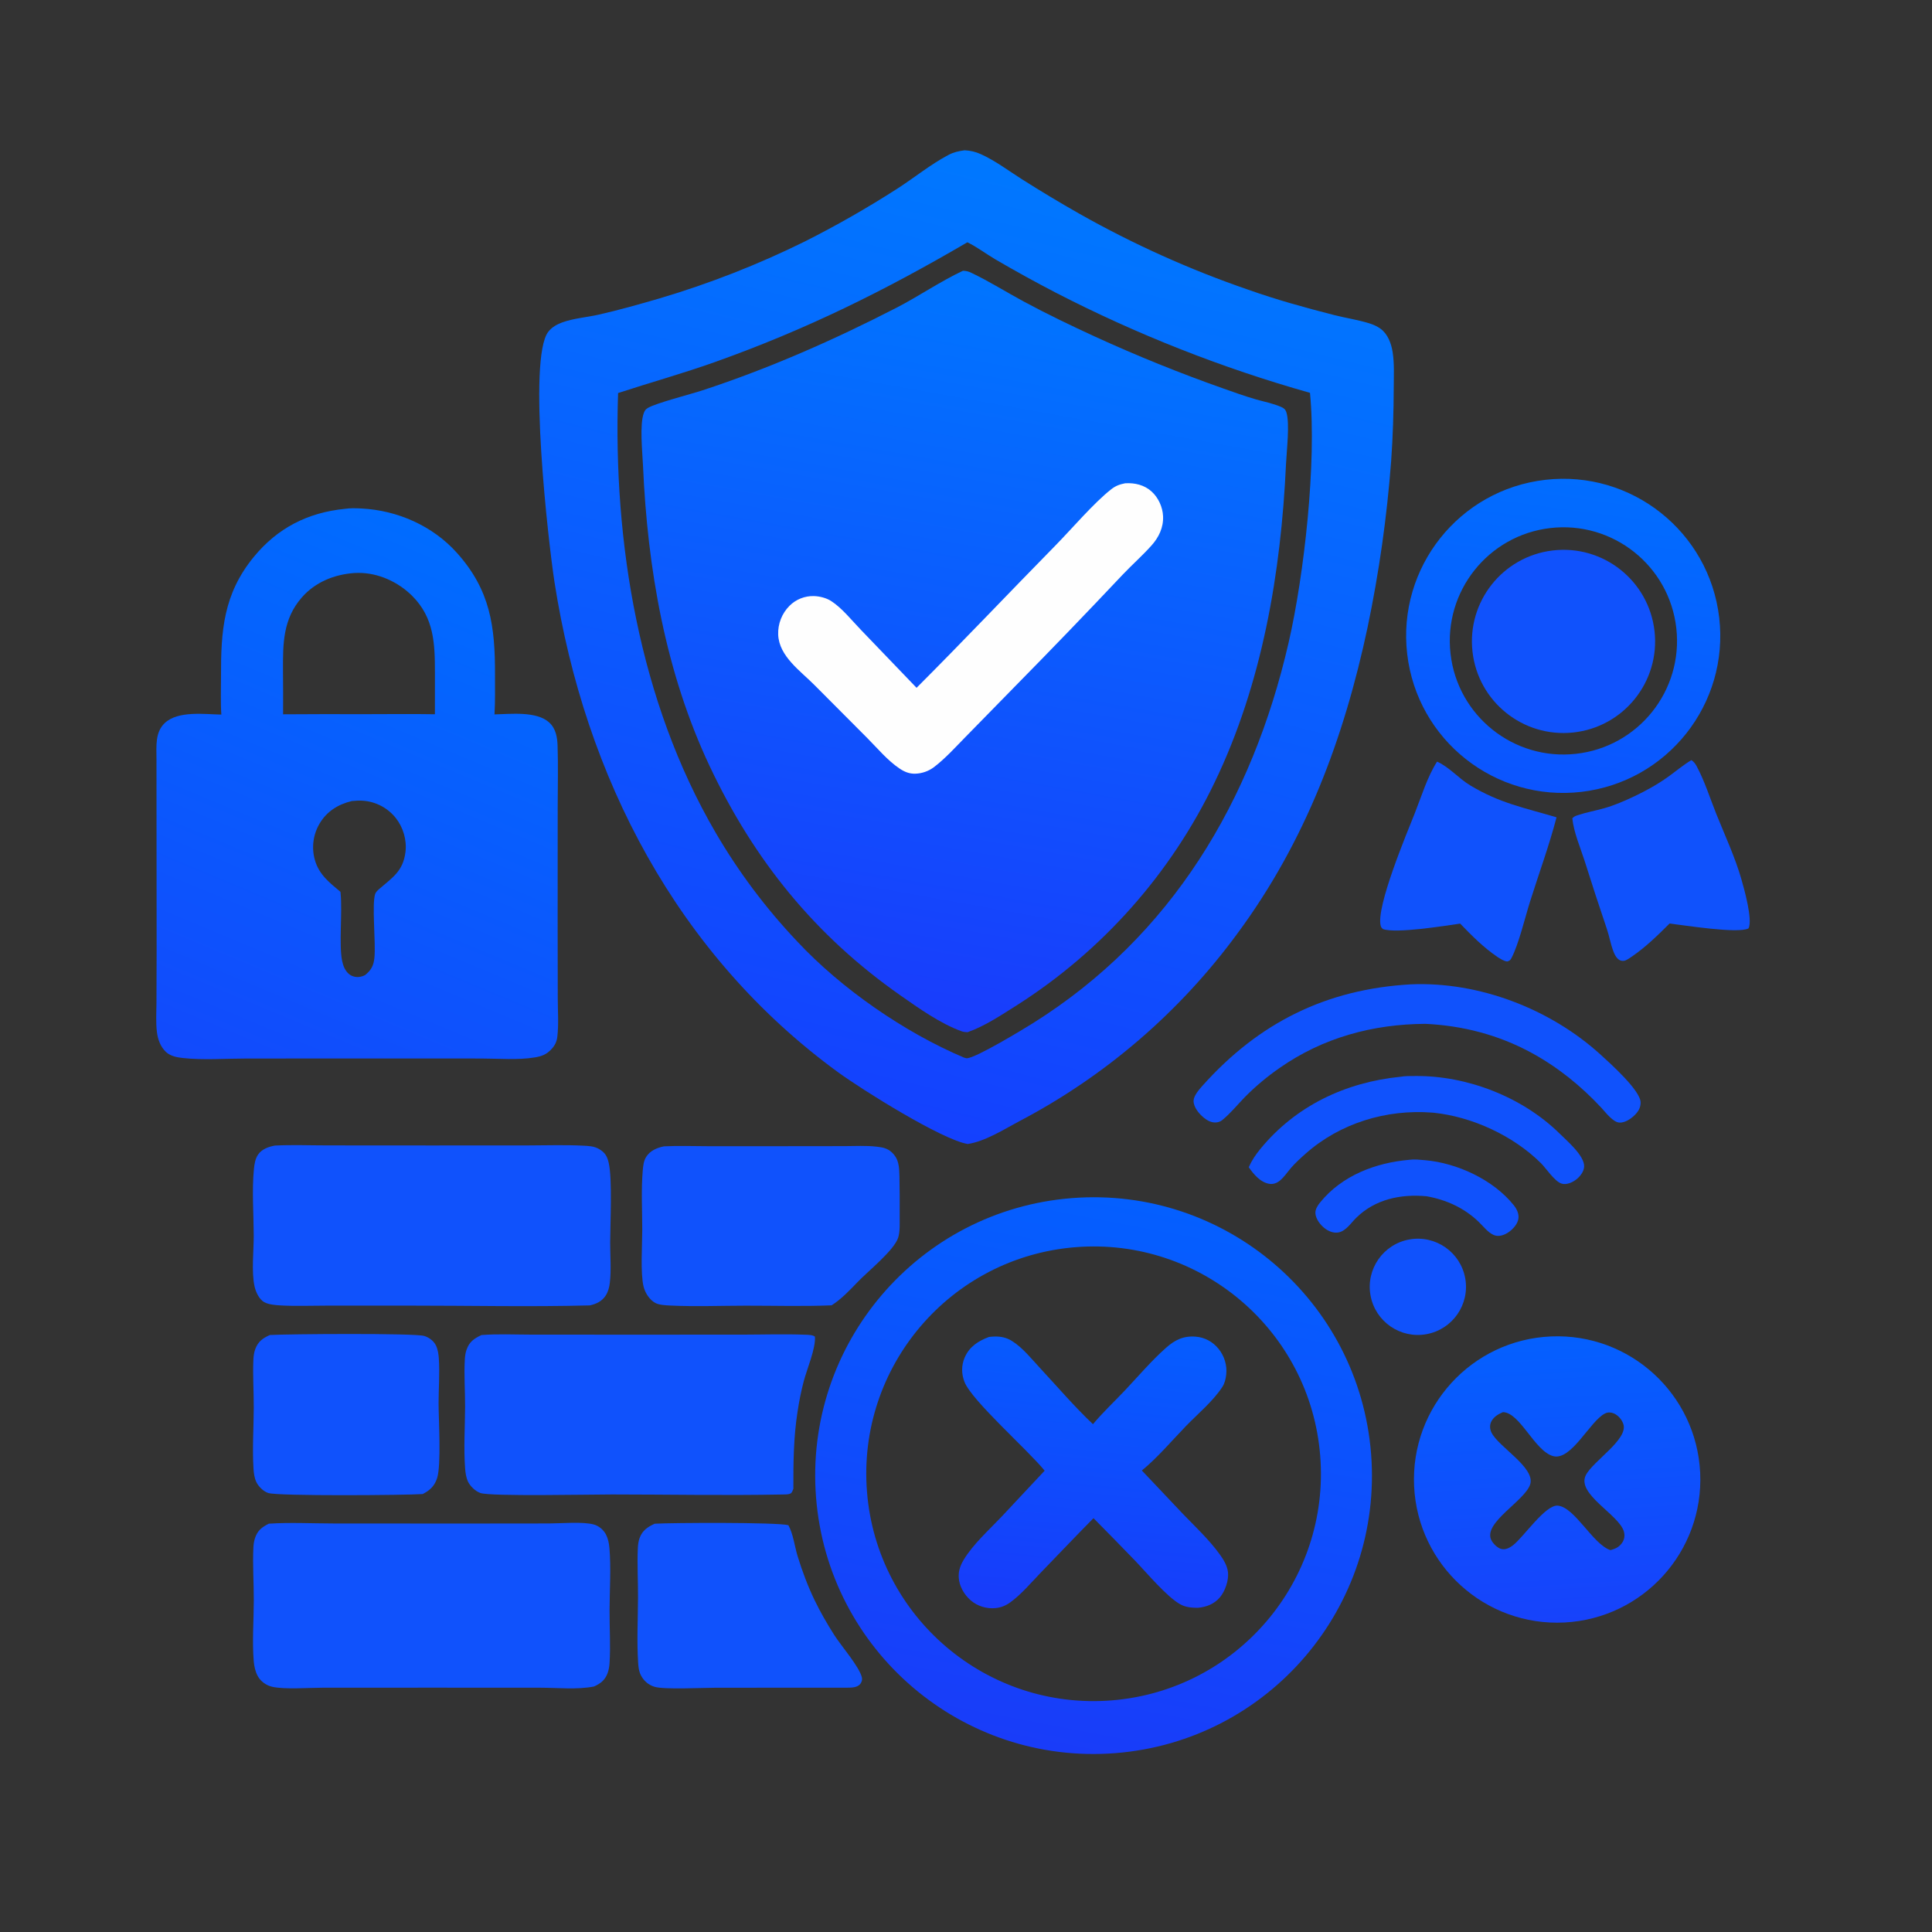 <svg version="1.1" xmlns="http://www.w3.org/2000/svg" style="display: block;" viewBox="0 0 2048 2048" width="1024" height="1024" preserveAspectRatio="none">
<rect x="0" y="0" width="2048" height="2048" fill="#333333" stroke="none"/>
<defs>
	<linearGradient id="Gradient1" gradientUnits="userSpaceOnUse" x1="1660.18" y1="1719.55" x2="1641.25" y2="1416.36">
		<stop class="stop0" offset="0" stop-opacity="1" stop-color="rgb(23,66,251)"/>
		<stop class="stop1" offset="1" stop-opacity="1" stop-color="rgb(4,96,255)"/>
	</linearGradient>
	<linearGradient id="Gradient2" gradientUnits="userSpaceOnUse" x1="1634.1" y1="837.326" x2="1679.25" y2="509.171">
		<stop class="stop0" offset="0" stop-opacity="1" stop-color="rgb(11,84,255)"/>
		<stop class="stop1" offset="1" stop-opacity="1" stop-color="rgb(1,109,255)"/>
	</linearGradient>
	<linearGradient id="Gradient3" gradientUnits="userSpaceOnUse" x1="286.085" y1="1159.84" x2="524.324" y2="590.018">
		<stop class="stop0" offset="0" stop-opacity="1" stop-color="rgb(18,74,252)"/>
		<stop class="stop1" offset="1" stop-opacity="1" stop-color="rgb(0,108,255)"/>
	</linearGradient>
	<linearGradient id="Gradient4" gradientUnits="userSpaceOnUse" x1="1144.82" y1="1712.15" x2="1175.94" y2="1409.23">
		<stop class="stop0" offset="0" stop-opacity="1" stop-color="rgb(24,59,250)"/>
		<stop class="stop1" offset="1" stop-opacity="1" stop-color="rgb(5,93,255)"/>
	</linearGradient>
	<linearGradient id="Gradient5" gradientUnits="userSpaceOnUse" x1="1103.76" y1="1852.34" x2="1213.63" y2="1276.36">
		<stop class="stop0" offset="0" stop-opacity="1" stop-color="rgb(25,60,249)"/>
		<stop class="stop1" offset="1" stop-opacity="1" stop-color="rgb(4,95,255)"/>
	</linearGradient>
	<linearGradient id="Gradient6" gradientUnits="userSpaceOnUse" x1="918.305" y1="1072.97" x2="1057.65" y2="294.846">
		<stop class="stop0" offset="0" stop-opacity="1" stop-color="rgb(25,60,252)"/>
		<stop class="stop1" offset="1" stop-opacity="1" stop-color="rgb(0,117,255)"/>
	</linearGradient>
	<linearGradient id="Gradient7" gradientUnits="userSpaceOnUse" x1="852.581" y1="1168.13" x2="1094.61" y2="177.293">
		<stop class="stop0" offset="0" stop-opacity="1" stop-color="rgb(20,65,254)"/>
		<stop class="stop1" offset="1" stop-opacity="1" stop-color="rgb(0,120,255)"/>
	</linearGradient>
</defs>
<path transform="translate(0,0)" fill="url(#Gradient7)" d="M 1022.49 159.306 C 1028.45 159.561 1034.12 160.889 1039.56 163.335 C 1054.76 170.159 1069.17 181.024 1083.21 189.96 C 1103.33 202.731 1123.77 214.999 1144.5 226.753 C 1201.41 258.89 1261.14 285.759 1322.95 307.025 C 1352.87 317.65 1383.73 326.189 1414.48 334.028 C 1426.64 337.127 1439.46 338.989 1451.38 342.701 C 1455.59 344.012 1459.69 345.754 1463.28 348.356 C 1471.14 354.059 1474.8 364.025 1476.26 373.301 C 1478.14 385.248 1477.48 397.945 1477.43 410.011 C 1477.33 436.444 1476.55 462.608 1474.66 488.989 C 1470.2 548.091 1461.86 606.837 1449.72 664.85 C 1424.7 782.854 1383.77 892.107 1311.63 989.665 C 1250.71 1072.74 1171.61 1140.79 1080.36 1188.61 C 1064.03 1197.33 1044.33 1209.91 1025.83 1212.68 C 998.507 1208.22 913.954 1155.27 888.503 1136.71 C 717.971 1012.35 619.949 823.657 587.851 617.426 C 581.341 575.595 559.021 380.175 581.253 351.624 C 584.964 346.859 590.325 343.847 595.909 341.801 C 607.925 337.398 621.796 336.415 634.301 333.601 C 655.917 328.735 677.532 322.606 698.811 316.411 C 751.815 300.718 803.383 280.532 852.956 256.072 C 886.753 239.049 919.636 220.266 951.467 199.8 C 969.386 188.234 986.421 174.284 1005.26 164.312 C 1011.06 161.24 1016.08 160.213 1022.49 159.306 z M 1021.76 1121.05 C 1022.82 1121.29 1023.85 1121.8 1024.94 1121.78 C 1034.34 1121.6 1084.45 1091.19 1094.58 1084.85 C 1242.08 992.499 1327.45 848.696 1365.96 681.317 C 1382.41 609.853 1395.84 490.186 1388.64 416.427 C 1295.36 390.115 1204.97 354.481 1118.83 310.064 C 1097.3 298.889 1076.06 287.176 1055.12 274.937 C 1045.32 269.162 1035.65 261.783 1025.46 256.835 C 937.119 308.505 854.95 349.136 758.528 383.549 C 724.351 395.746 689.631 405.396 655.198 416.639 C 649.89 575.172 677.696 743.8 758.389 882.274 C 782.697 924.007 811.748 962.791 844.962 997.853 C 891.723 1048 958.663 1094.32 1021.76 1121.05 z"/>
<path transform="translate(0,0)" fill="url(#Gradient6)" d="M 1020.72 287.049 C 1024.37 287.06 1026.68 287.772 1029.93 289.326 C 1048.78 298.319 1066.75 309.662 1085.15 319.593 C 1109.69 332.837 1135.16 345.085 1160.5 356.713 C 1205.12 377.161 1250.65 395.571 1296.95 411.886 C 1308.11 415.827 1319.3 419.854 1330.68 423.164 C 1339.62 425.767 1349.43 427.605 1357.96 431.327 C 1360.93 432.624 1362.59 433.888 1363.62 437.091 C 1367.4 448.746 1363.87 478.05 1363.24 491.635 C 1357.96 606.915 1338.04 724.611 1287.59 829.264 C 1241.13 926.074 1168.5 1007.94 1077.91 1065.6 C 1061.69 1075.84 1043.8 1087.85 1025.62 1094.19 C 1023.25 1094.13 1021.29 1093.91 1019.05 1093.1 C 996.731 1084.96 974.044 1068.86 954.643 1055.27 C 864.107 991.888 799.347 911.934 752.251 812.103 C 705.418 712.832 686.363 602.508 681.599 493.514 C 680.992 479.619 677.819 449.732 682.562 437.575 C 683.558 435.02 684.49 433.762 686.835 432.39 C 695.745 427.174 731.764 417.989 744.403 413.852 C 815.019 390.738 884.254 360.229 950.272 326.227 C 974.061 313.974 996.604 298.355 1020.72 287.049 z"/>
<path transform="translate(0,0)" fill="rgb(254,254,254)" d="M 1192.71 512.298 C 1202.96 511.663 1213.11 514.045 1220.84 521.113 C 1227.98 527.632 1232.49 537.627 1232.9 547.253 C 1233.41 559.194 1228.41 569.54 1220.6 578.274 C 1210.9 589.106 1199.85 598.841 1189.84 609.4 C 1152.14 649.393 1114 688.973 1075.43 728.133 L 1023.61 781.068 C 1012.85 791.99 1002.21 803.932 989.992 813.228 C 984.266 817.521 977.352 819.937 970.199 820.143 C 963.767 820.296 958.743 818.164 953.465 814.616 C 940.767 806.079 930.107 793.184 919.348 782.37 L 863.5 726.323 C 848.613 711.233 825.811 695.786 824.908 672.701 C 824.51 661.326 828.832 650.293 836.851 642.216 C 843.713 635.331 853.114 631.587 862.831 631.869 C 868.932 632.047 876.018 633.85 881.179 637.196 C 892.673 644.649 903.136 657.89 912.668 667.742 L 971.601 729.104 C 1021.23 679.476 1069.57 628.357 1118.77 578.28 C 1135.83 560.923 1159.58 532.995 1177.91 518.676 C 1182.67 514.953 1186.83 513.459 1192.71 512.298 z"/>
<path transform="translate(0,0)" fill="url(#Gradient5)" d="M 1136.05 1270.06 C 1298.5 1257.25 1440.58 1378.57 1453.4 1541.02 C 1466.21 1703.47 1344.91 1845.56 1182.46 1858.39 C 1019.99 1871.23 877.876 1749.91 865.058 1587.43 C 852.24 1424.96 973.57 1282.86 1136.05 1270.06 z M 1178.78 1802.45 C 1311.33 1791.67 1410.09 1675.56 1399.46 1543.01 C 1388.83 1410.45 1272.83 1311.57 1140.26 1322.05 C 1007.49 1332.55 908.416 1448.77 919.062 1581.53 C 929.707 1714.29 1046.03 1813.24 1178.78 1802.45 z"/>
<path transform="translate(0,0)" fill="url(#Gradient4)" d="M 1048.4 1417.21 C 1050.43 1417.01 1052.47 1416.81 1054.51 1416.77 C 1061.17 1416.65 1067.1 1417.96 1072.77 1421.51 C 1084.25 1428.69 1093.95 1441.04 1103.1 1450.87 C 1121.4 1470.53 1139.06 1491.28 1158.6 1509.7 C 1168.92 1497.29 1181.15 1485.87 1192.26 1474.11 C 1206.48 1459.05 1220.55 1442.44 1236.03 1428.72 C 1245.49 1420.33 1254.57 1415.86 1267.6 1416.92 C 1277.22 1417.7 1285.66 1422.35 1291.75 1429.85 C 1297.83 1437.33 1300.97 1447.4 1299.85 1457.02 C 1299.31 1461.67 1298.29 1466.29 1295.71 1470.25 C 1285.76 1485.48 1269.73 1498.71 1257.07 1511.79 C 1242.01 1527.37 1227.11 1545.09 1210.42 1558.8 L 1253.94 1604.8 C 1267.1 1618.47 1281.85 1632.26 1292.96 1647.66 C 1296.98 1653.23 1300.88 1659.55 1301.7 1666.5 C 1302.71 1675.14 1298.67 1686.88 1292.95 1693.5 C 1286.96 1700.44 1278.48 1703.64 1269.53 1704.35 C 1263.06 1704.25 1257.08 1703.88 1251.3 1700.71 C 1236.85 1692.77 1215.32 1666.94 1203.42 1654.57 C 1188.77 1639.39 1174.01 1624.3 1159.15 1609.32 C 1140.09 1628.6 1121.48 1648.27 1102.62 1667.74 C 1092.67 1678.02 1082.58 1690.19 1070.95 1698.55 C 1066.13 1702.01 1061.2 1704.08 1055.26 1704.66 C 1045.85 1705.57 1036.07 1702.63 1028.94 1696.38 C 1021.96 1690.27 1016.76 1681.37 1016.29 1671.97 C 1015.94 1665.16 1018.07 1659.26 1021.53 1653.5 C 1031.64 1636.73 1048.22 1622.02 1061.69 1607.77 L 1107.38 1558.98 C 1089.73 1537.15 1030.47 1485.09 1022.47 1465.06 C 1019.08 1456.54 1018.96 1447.34 1022.66 1438.89 C 1027.71 1427.35 1037.12 1421.45 1048.4 1417.21 z"/>
<path transform="translate(0,0)" fill="url(#Gradient3)" d="M 365.6 539.4 C 371.128 538.478 377.592 538.737 383.191 539.025 C 421.316 540.986 458.614 557.365 484.264 585.951 C 519.846 625.604 524.874 664.033 524.716 715.169 C 524.673 729.156 525.011 743.323 524.185 757.282 C 541.227 756.933 568.689 753.628 582.118 765.811 C 589.224 772.258 590.758 781.464 591.058 790.546 C 591.775 812.261 591.19 834.187 591.183 855.922 L 591.132 984.737 L 591.256 1058.67 C 591.293 1071.89 592.323 1085.93 590.788 1099.02 C 590.127 1104.65 587.955 1108.68 583.992 1112.74 C 579.002 1117.87 574.22 1119.66 567.212 1120.85 C 549.02 1123.93 528.202 1122.06 509.664 1122.06 L 397.25 1122.01 L 260.907 1122.08 C 239.114 1122.08 215.376 1123.92 193.786 1121.54 C 187.463 1120.85 180.544 1119.53 175.812 1115 C 170.054 1109.48 167.333 1101.88 166.352 1094.11 C 165.06 1083.89 165.819 1073 165.858 1062.71 L 166.029 1007.09 L 165.87 804.329 C 165.869 791.162 164.245 776.357 174.594 766.516 C 188.633 753.166 216.812 757.156 234.62 757.481 C 233.732 744.162 234.334 730.376 234.284 717.008 C 234.104 668.684 236.864 629.64 268.949 590.446 C 294.095 559.728 326.334 543.259 365.6 539.4 z M 300.086 757.19 C 328.692 756.994 357.3 756.946 385.906 757.048 C 410.928 757.06 436.013 756.691 461.027 757.13 L 461.046 713.056 C 461.042 682.381 460.206 655.018 437.125 631.846 C 422.226 616.889 400.992 607.125 379.727 607.299 C 378.341 607.313 376.956 607.35 375.571 607.411 C 354.354 608.915 334.135 617.065 319.916 633.338 C 299.845 656.305 299.871 682.266 299.981 711.091 C 300.04 726.448 300.263 741.836 300.086 757.19 z M 360.886 945.373 L 361.037 946.802 C 363.086 967.264 359.125 1001.12 362.648 1018.52 C 363.678 1023.6 365.732 1028.93 369.777 1032.39 C 372.771 1034.95 376.801 1036.02 380.69 1035.6 C 383.046 1035.34 384.969 1034.63 387.092 1033.57 C 393.541 1028.26 396.004 1023.72 396.89 1015.32 C 398.536 999.743 393.993 959.146 397.667 947.703 C 398.277 945.802 400.182 943.931 401.637 942.666 C 415.93 930.248 427.333 923.658 429.825 903.049 C 431.355 890.395 427.385 877.004 419.486 867.043 C 410.975 856.389 398.401 849.774 384.799 848.795 C 380.821 848.47 376.882 848.799 372.919 849.147 C 358.51 852.603 346.428 860.033 338.754 873.064 C 331.869 884.723 330.08 898.7 333.806 911.717 C 338.222 927.153 349.231 935.608 360.886 945.373 z"/>
<path transform="translate(0,0)" fill="url(#Gradient2)" d="M 1638.14 508.627 C 1729.41 498.188 1811.89 563.644 1822.45 654.899 C 1833.01 746.154 1767.67 828.721 1676.43 839.406 C 1585.01 850.112 1502.25 784.615 1491.67 693.185 C 1481.09 601.756 1546.7 519.086 1638.14 508.627 z M 1670.45 799.092 C 1736.69 791.805 1784.42 732.112 1776.96 665.894 C 1769.49 599.676 1709.67 552.106 1643.47 559.747 C 1577.53 567.359 1530.17 626.904 1537.61 692.873 C 1545.05 758.842 1604.47 806.353 1670.45 799.092 z"/>
<path transform="translate(0,0)" fill="rgb(16,82,252)" d="M 1645.68 583.547 C 1699.23 577.038 1747.83 615.438 1753.87 669.048 C 1759.92 722.658 1721.1 770.917 1667.44 776.501 C 1614.43 782.018 1566.88 743.773 1560.91 690.813 C 1554.94 637.852 1592.77 589.977 1645.68 583.547 z"/>
<path transform="translate(0,0)" fill="url(#Gradient1)" d="M 1644.31 1416.67 C 1727.78 1413.18 1798.38 1477.82 1802.26 1561.27 C 1806.13 1644.73 1741.84 1715.63 1658.4 1719.91 C 1574.4 1724.21 1502.92 1659.38 1499.01 1575.36 C 1495.11 1491.35 1560.27 1420.17 1644.31 1416.67 z M 1707.11 1643.19 C 1712.8 1641.7 1717.01 1639.68 1720.13 1634.46 C 1722.14 1631.11 1722.44 1627.01 1721.33 1623.3 C 1716 1605.43 1671.07 1583.81 1680.98 1563.87 C 1688.5 1548.76 1726.19 1525.88 1720.83 1509.61 C 1719.22 1504.74 1715.35 1500.28 1710.62 1498.24 C 1707.76 1497.02 1704.5 1496.87 1701.65 1498.22 C 1685.68 1505.77 1665.74 1548.94 1646.29 1543.52 C 1626.7 1538.06 1611.27 1497.18 1593.13 1496.94 C 1587.99 1499.08 1582.8 1502.27 1580.5 1507.62 C 1578.99 1511.15 1579.37 1515.11 1581.01 1518.53 C 1588.22 1533.62 1627.78 1555.75 1622.05 1573.52 C 1616.37 1591.13 1571.7 1614.28 1580.88 1632.59 C 1582.78 1636.37 1587.38 1641.02 1591.61 1642.02 C 1595.94 1643.05 1600.27 1640.76 1603.61 1638.24 C 1615 1629.64 1638.12 1594.74 1651.42 1596.05 C 1669.54 1597.84 1688.42 1636.99 1707.11 1643.19 z"/>
<path transform="translate(0,0)" fill="rgb(16,82,252)" d="M 284.924 1615.17 C 307.469 1613.66 330.955 1614.94 353.597 1614.95 L 489.742 1615.03 L 582.03 1614.93 C 595.036 1614.91 617.343 1612.83 629.324 1615.98 C 634.886 1617.44 640.066 1621.94 642.555 1627.06 C 644.635 1631.33 645.604 1636.1 646.007 1640.81 C 647.839 1662.21 646.248 1685.09 646.152 1706.6 C 646.069 1725.23 647.341 1744.53 646.147 1763.06 C 645.901 1766.87 645.268 1770.55 643.883 1774.12 C 641.189 1781.08 636.313 1784.85 629.629 1787.76 C 612.055 1791.28 590.599 1789.05 572.646 1789.04 L 457.266 1788.99 L 341.597 1789.05 C 326.978 1789.05 302.011 1791.02 288.751 1788.1 C 282.355 1786.69 276.458 1782.57 273.273 1776.8 C 270.666 1772.09 269.421 1766.31 268.978 1760.98 C 267.235 1739.97 268.978 1717.79 269.041 1696.66 C 269.096 1678 267.701 1658.99 268.611 1640.38 C 268.77 1637.12 269.199 1634.02 270.174 1630.91 C 272.802 1622.52 277.327 1619.03 284.924 1615.17 z"/>
<path transform="translate(0,0)" fill="rgb(16,82,252)" d="M 291.454 1214.34 C 310.094 1213.41 329.129 1214.18 347.806 1214.18 L 457.339 1214.25 L 559.83 1214.2 C 579.083 1214.17 598.632 1213.48 617.854 1214.45 C 623.88 1214.75 629.732 1214.89 635.08 1218.04 C 641.362 1221.74 643.605 1225.59 645.262 1232.67 C 649.238 1249.63 646.857 1297.22 646.81 1317.2 C 646.777 1330.99 648.063 1346 646.463 1359.65 C 645.905 1364.4 644.776 1369.09 642.172 1373.17 C 638.213 1379.38 632.115 1382.3 625.147 1383.79 C 561.47 1385.43 497.352 1383.98 433.632 1384.01 L 344.684 1384.04 C 329.077 1384.04 313.17 1384.68 297.605 1383.82 C 292.163 1383.52 284.687 1382.94 279.949 1380.26 C 274.643 1377.26 271.12 1369.45 269.864 1363.78 C 266.387 1348.08 269.031 1325.81 268.965 1309.37 C 268.873 1286.51 266.968 1261.99 269.148 1239.33 C 269.652 1234.1 270.587 1228.08 273.703 1223.72 C 277.813 1217.96 284.79 1215.54 291.454 1214.34 z"/>
<path transform="translate(0,0)" fill="rgb(16,82,252)" d="M 510.369 1415.21 C 527.543 1413.85 545.32 1414.73 562.57 1414.75 L 656.005 1414.8 L 786.496 1414.77 C 808.852 1414.76 831.5 1413.97 853.824 1414.86 C 856.97 1414.99 861.311 1414.98 863.839 1416.85 C 864.898 1429.22 855.266 1451.58 851.928 1464.41 C 849.205 1474.94 847.045 1485.6 845.459 1496.35 C 841.148 1523.73 840.957 1550.54 841.013 1578.17 C 840.37 1579.68 839.589 1582.31 838.105 1583.1 C 835.686 1584.37 832.29 1584.16 829.578 1584.22 C 769.452 1585.4 709.061 1584.21 648.905 1584.18 C 626.591 1584.17 520.146 1586.44 509.292 1582.66 C 503.959 1580.8 498.473 1575.57 496.078 1570.52 C 494.066 1566.27 493.35 1560.91 493.011 1556.27 C 491.452 1534.98 492.926 1512.62 493.018 1491.23 C 493.089 1474.59 491.751 1457.34 492.753 1440.79 C 492.959 1437.38 493.388 1434.16 494.5 1430.92 C 497.434 1422.37 502.54 1418.89 510.369 1415.21 z"/>
<path transform="translate(0,0)" fill="rgb(16,82,252)" d="M 703.813 1215.17 C 718.838 1214.39 734.171 1215 749.224 1215.01 L 834.425 1215.01 L 894.72 1214.94 C 906.159 1214.94 918.224 1214.19 929.57 1215.54 C 935.757 1216.28 940.775 1217.19 945.47 1221.64 C 953.005 1228.78 953.175 1237.11 953.45 1246.78 C 953.715 1261.16 953.795 1275.55 953.69 1289.93 C 953.652 1296.74 954.164 1305.12 952.188 1311.69 C 948.104 1325.26 919.528 1348.01 909.15 1358.98 C 900.442 1367.96 892.157 1376.86 881.579 1383.7 C 851.39 1384.97 820.822 1384.04 790.593 1384.07 C 764.171 1384.1 737.231 1385.19 710.861 1383.94 C 706.063 1383.71 698.882 1383.44 694.685 1381.2 C 688.537 1377.92 683.895 1370.57 682.249 1363.98 C 678.72 1349.84 680.818 1319.22 680.819 1303.71 C 680.819 1283.01 679.56 1261.35 681.345 1240.75 C 681.766 1235.89 682.264 1230.74 684.876 1226.51 C 689.063 1219.73 696.342 1216.71 703.813 1215.17 z"/>
<path transform="translate(0,0)" fill="rgb(16,82,252)" d="M 693.996 1615.2 C 712.233 1614.13 823.488 1613.56 835.706 1616.76 C 840.85 1625.96 842.34 1639.27 845.485 1649.54 C 850.337 1665.39 856.361 1681.43 863.559 1696.36 C 869.618 1708.93 876.832 1721.34 884.294 1733.13 C 891.41 1744.38 911.211 1767.01 913.676 1778.36 C 914.187 1780.71 913.455 1783.06 911.986 1784.96 C 908.885 1788.97 902.788 1788.96 898.25 1789.01 L 758.944 1789.07 C 744.755 1789.09 704.506 1791.13 694.107 1788.15 C 687.577 1786.27 682.554 1781.95 679.422 1775.94 C 677.241 1771.76 676.759 1767.3 676.46 1762.66 C 674.982 1739.8 676.224 1716.12 676.327 1693.17 C 676.405 1675.8 675.326 1658.06 676.155 1640.76 C 676.33 1637.12 676.822 1633.58 678.093 1630.15 C 681.012 1622.27 686.622 1618.54 693.996 1615.2 z"/>
<path transform="translate(0,0)" fill="rgb(16,82,252)" d="M 286.064 1415.17 C 303.198 1414.1 439.943 1413.02 449.824 1416.19 C 454.857 1417.8 459.713 1421.35 462.068 1426.16 C 464.153 1430.42 464.884 1435.43 465.188 1440.12 C 466.195 1455.59 464.954 1471.71 464.914 1487.24 C 464.872 1504.08 467.976 1553.28 463.262 1567.17 C 460.452 1575.44 455.691 1579.84 448.056 1583.75 C 430.114 1585.04 294.86 1586.06 284.38 1582.65 C 279.269 1580.99 274.011 1575.84 271.729 1571.05 C 269.645 1566.67 269.004 1561.46 268.709 1556.66 C 267.415 1535.62 268.89 1513.67 268.991 1492.53 C 269.071 1475.56 267.842 1458.29 268.597 1441.36 C 268.765 1437.58 269.238 1433.93 270.513 1430.35 C 273.419 1422.18 278.404 1418.61 286.064 1415.17 z"/>
<path transform="translate(0,0)" fill="rgb(16,82,252)" d="M 1792.94 805.761 C 1795.43 807.353 1797.06 809.471 1798.44 812.04 C 1806.93 827.79 1812.64 846.056 1819.3 862.689 C 1828.45 885.54 1839.12 908.315 1845.94 931.983 C 1848.81 941.959 1858.27 975.504 1853.43 984.188 C 1841.97 989.944 1785.56 980.806 1769.81 978.971 C 1756.93 991.799 1744.8 1003.71 1729.74 1014.09 C 1727.6 1015.52 1724.15 1018.09 1721.59 1018.48 C 1718.99 1018.89 1716.99 1018.19 1715.06 1016.46 C 1712.78 1014.43 1711.29 1011.17 1710.22 1008.37 C 1707.28 1000.69 1705.94 992.329 1703.27 984.532 C 1695.14 960.537 1687.27 936.452 1679.67 912.282 C 1675.07 898.058 1668.28 882.394 1666.73 867.499 C 1668.45 865.522 1669.93 864.985 1672.39 864.162 C 1681.56 861.096 1691.36 859.358 1700.69 856.708 C 1711.47 853.65 1722.12 848.994 1732.24 844.225 C 1744.56 838.416 1756.88 831.569 1767.99 823.661 C 1776.33 817.721 1784.12 810.996 1792.94 805.761 z"/>
<path transform="translate(0,0)" fill="rgb(16,82,252)" d="M 1523.33 807.344 C 1536.01 812.912 1546.33 825.193 1558.33 832.438 C 1589.98 851.541 1616.02 856.273 1649.99 866.39 C 1642.18 896.421 1631.21 926.162 1621.89 955.789 C 1616.59 972.614 1609.92 1000.87 1602.26 1015.47 C 1600.97 1017.92 1600.29 1018.46 1597.67 1019.2 C 1593.83 1018.71 1590.79 1016.49 1587.55 1014.53 C 1572.64 1004.43 1560.29 991.974 1547.84 979.065 C 1531.35 981.396 1480.21 989.803 1465.99 984.861 C 1464.66 983.526 1464.11 983.296 1463.61 981.391 C 1458.38 961.585 1491.1 883.813 1499.81 861.848 C 1506.9 843.962 1512.98 823.597 1523.33 807.344 z"/>
<path transform="translate(0,0)" fill="rgb(16,82,252)" d="M 1495.57 1043.44 C 1567.79 1040.35 1643.22 1069.42 1696.44 1117.73 C 1706.77 1127.11 1739.09 1155.99 1739.14 1168.73 C 1739.17 1174.49 1736.27 1178.88 1732.19 1182.69 C 1728.27 1186.34 1722.44 1190.19 1716.84 1190 C 1709.86 1189.77 1702.09 1179.22 1697.64 1174.43 C 1675.89 1151.06 1651.12 1131 1622.95 1115.75 C 1588.16 1096.92 1550.4 1087.19 1510.98 1085.32 C 1455.41 1085.6 1402.38 1099.93 1356.55 1132 C 1343.28 1141.16 1330.89 1151.54 1319.56 1163.01 C 1311.77 1171.02 1304.41 1180.18 1295.75 1187.23 C 1293.96 1188.69 1292.15 1189.46 1289.86 1189.76 C 1284.21 1190.51 1279.37 1187.63 1275.22 1184.06 C 1270.62 1180.1 1265.04 1173.26 1265.24 1166.75 C 1265.4 1161.44 1271.27 1154.73 1274.72 1150.87 C 1334.46 1084.04 1405.95 1048.49 1495.57 1043.44 z"/>
<path transform="translate(0,0)" fill="rgb(16,82,252)" d="M 1484.58 1141.41 C 1489.45 1140.52 1495.07 1140.67 1500.02 1140.62 C 1555.1 1140.02 1613.93 1162.9 1653.25 1201.62 C 1660.9 1209.15 1679.61 1225.06 1679.26 1236.46 C 1679.1 1241.65 1675.27 1246.7 1671.44 1249.86 C 1667.33 1253.25 1660.52 1256.44 1655.09 1254.58 C 1647.71 1252.04 1639.13 1238.63 1633.38 1232.92 C 1604.14 1203.91 1560.75 1183.87 1519.91 1179.55 L 1518.07 1179.4 C 1469.55 1175.69 1420.53 1190.53 1383.89 1223.03 C 1378.72 1227.61 1373.35 1232.52 1368.8 1237.72 C 1364.77 1242.33 1361.29 1247.84 1356.49 1251.69 C 1353.45 1254.13 1349.74 1255.49 1345.82 1254.94 C 1336.22 1253.58 1328.91 1244.77 1323.72 1237.29 C 1326.9 1230.14 1331.15 1223.85 1336.1 1217.82 C 1373.6 1172.14 1426.45 1147.21 1484.58 1141.41 z"/>
<path transform="translate(0,0)" fill="rgb(16,82,252)" d="M 1494.08 1229.42 C 1499.38 1228.69 1505.15 1229.39 1510.46 1229.84 C 1544.5 1232.75 1582.97 1250.51 1604.63 1277.55 C 1607.86 1281.57 1610.43 1286.84 1609.53 1292.12 C 1608.61 1297.54 1604.08 1302.6 1599.79 1305.74 C 1595.35 1308.98 1589.03 1311.49 1583.61 1309.24 C 1577.36 1306.65 1572.16 1299.72 1567.35 1295.1 C 1552.01 1280.36 1532.97 1271.76 1512.22 1268.08 C 1484.9 1265.55 1457.67 1271.15 1437.5 1291.08 C 1432.24 1296.27 1426.67 1304.92 1419 1306.4 C 1413.79 1307.41 1408.55 1305.3 1404.43 1302.19 C 1399.71 1298.64 1394.73 1292.18 1394.38 1286.05 C 1394.14 1281.87 1396.89 1277.71 1399.4 1274.62 C 1422.65 1245.95 1458.33 1232.52 1494.08 1229.42 z"/>
<path transform="translate(0,0)" fill="rgb(16,82,252)" d="M 1494.19 1313.84 C 1521.85 1308.99 1548.23 1327.42 1553.21 1355.06 C 1558.18 1382.7 1539.87 1409.17 1512.25 1414.26 C 1484.46 1419.39 1457.79 1400.94 1452.79 1373.13 C 1447.78 1345.31 1466.35 1318.72 1494.19 1313.84 z"/>
</svg>